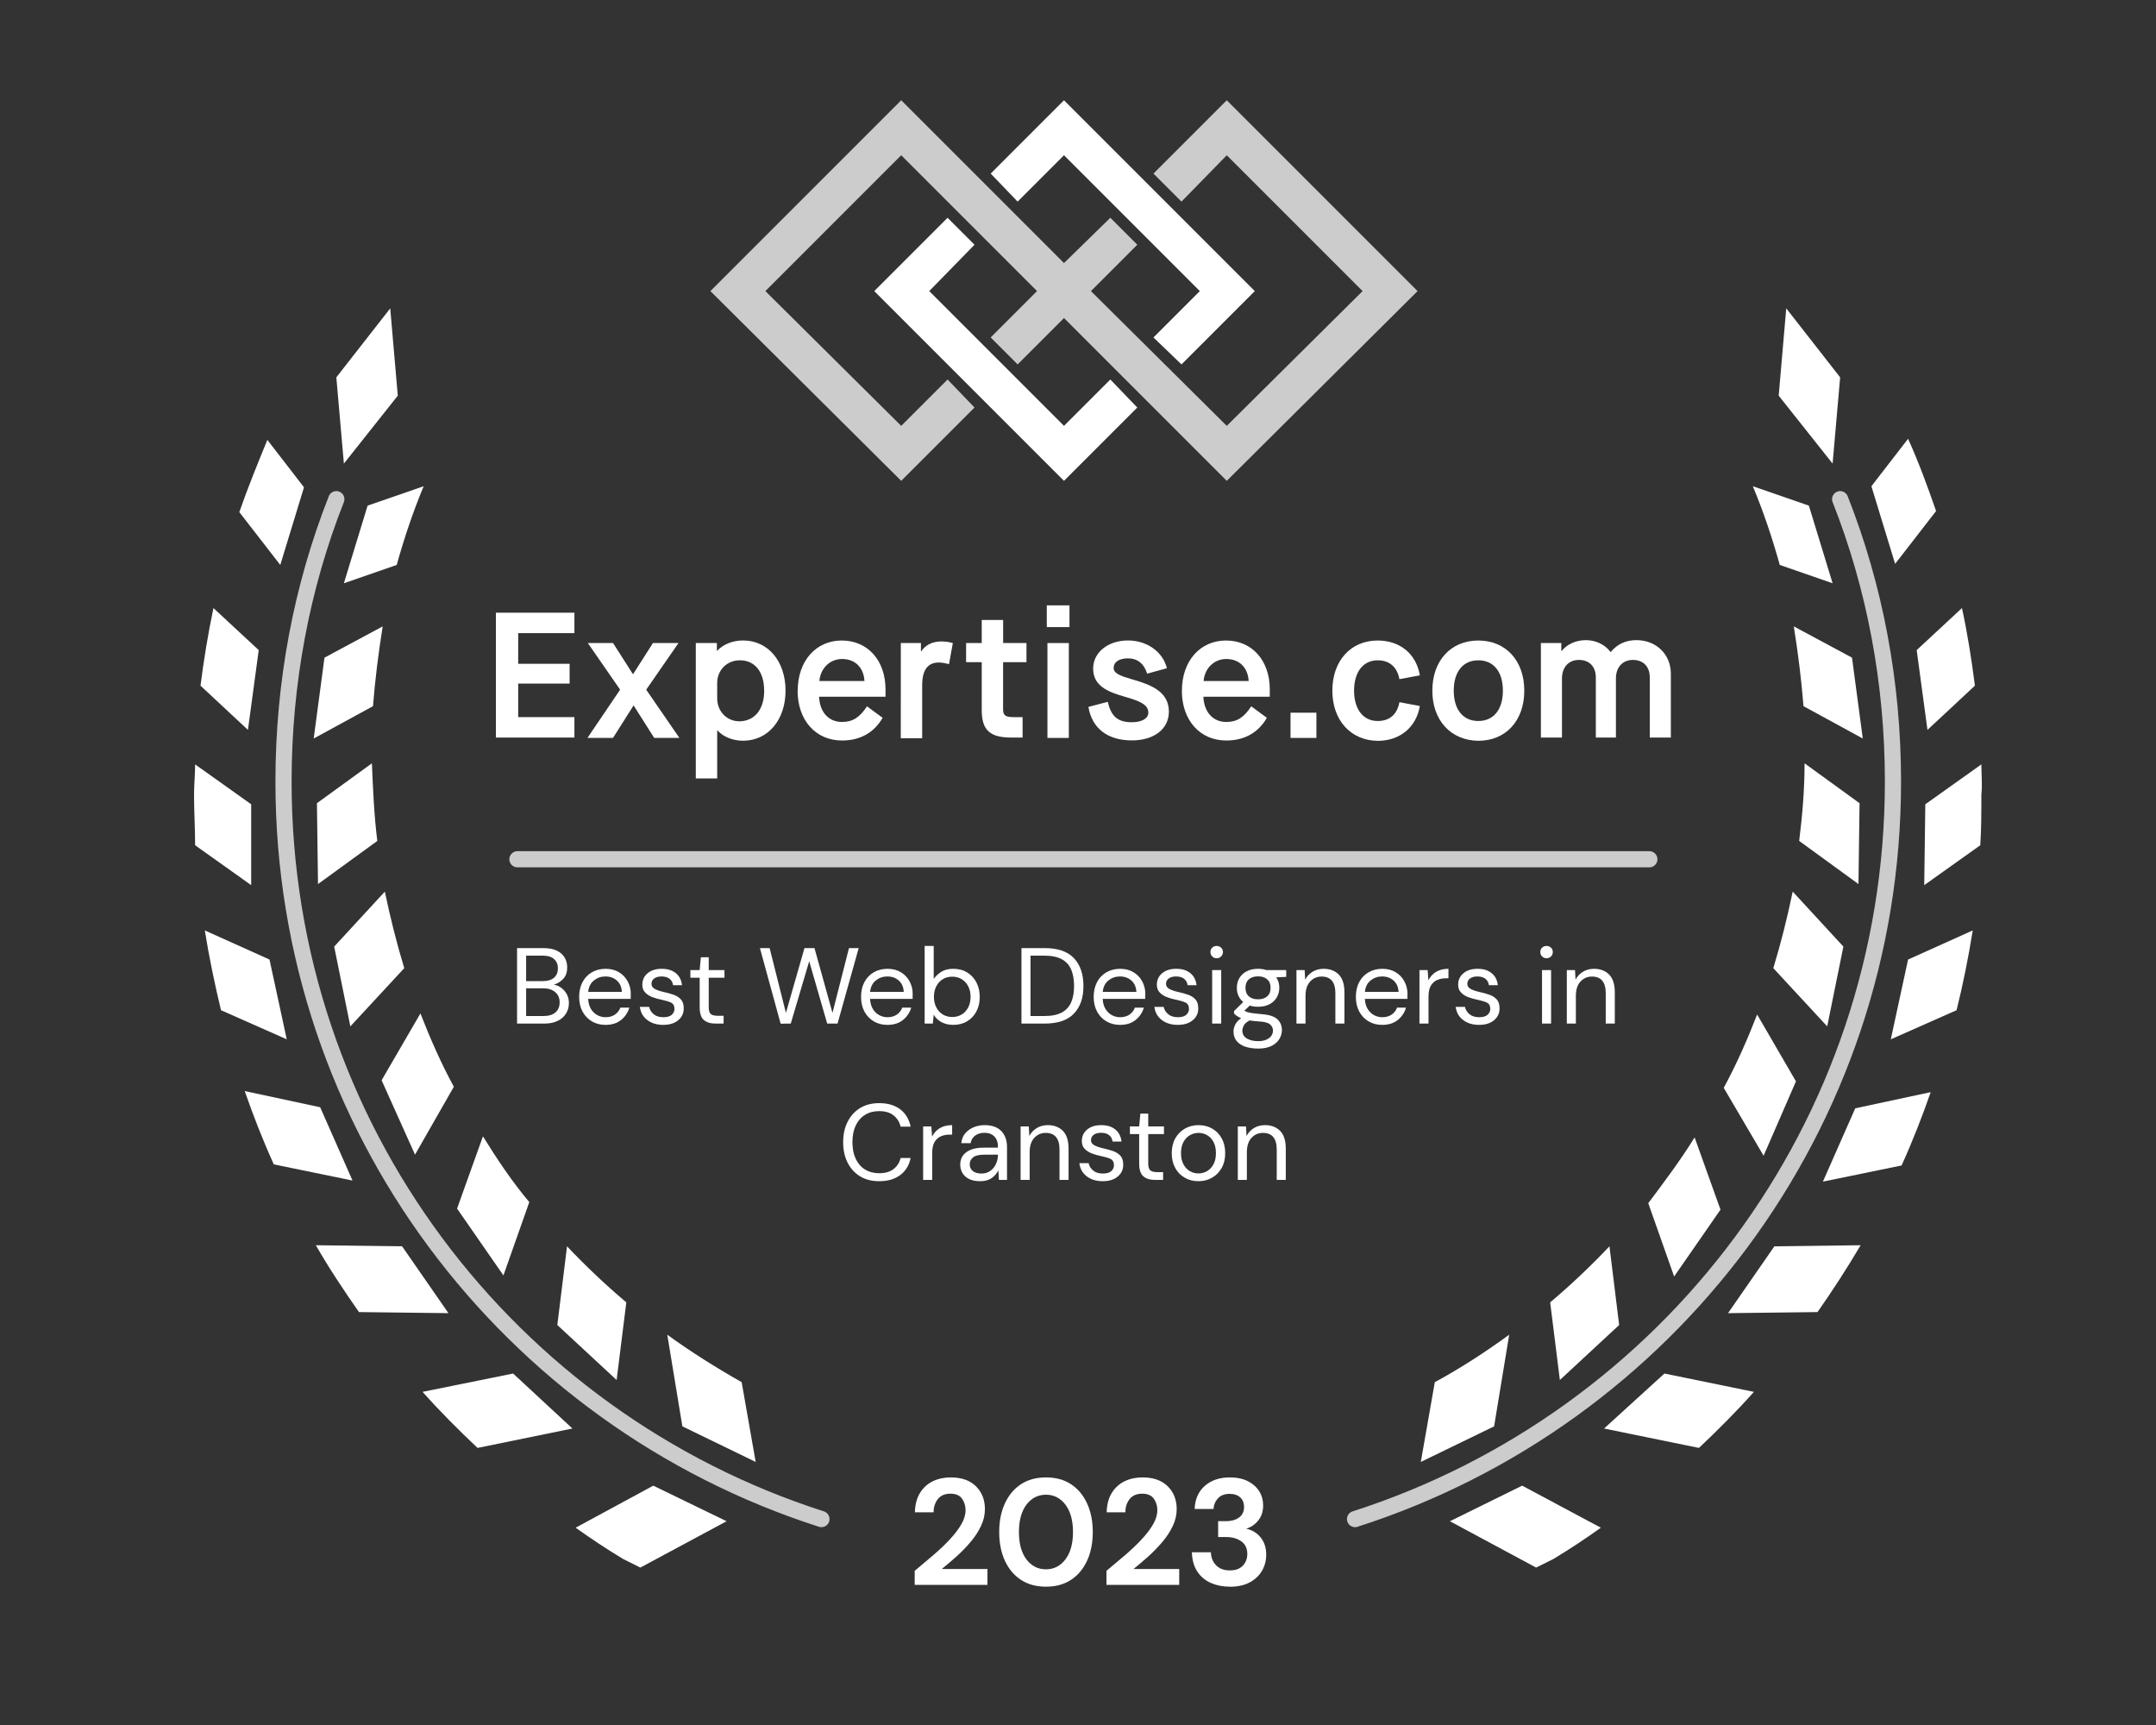 <?xml version="1.0" encoding="UTF-8"?> <svg xmlns="http://www.w3.org/2000/svg" id="Layer_1" data-name="Layer 1" viewBox="0 0 400 320"><rect x="0" y="0" width="400" height="320" fill="#333333" stroke="none"/><defs><style> .cls-1, .cls-2 { fill: #fff; } .cls-3 { stroke-miterlimit: 8; } .cls-3, .cls-2, .cls-4, .cls-5, .cls-6 { isolation: isolate; } .cls-3, .cls-2, .cls-6 { opacity: .75; } .cls-3, .cls-6 { fill: none; stroke: #fff; stroke-linecap: round; stroke-width: 3px; } .cls-4 { fill: #010101; opacity: .08; } .cls-6 { stroke-miterlimit: 20; } .cls-7 { opacity: 0; } </style></defs><path class="cls-1" d="m73.8,73.4l-1.4-16.2-10,12.8,1.4,16,10-12.6Z"></path><path class="cls-1" d="m56.4,90.4l-6.8-8.8c-1.8,4.4-3.6,8.8-5.2,13.4l7.6,9.8,4.4-14.4Z"></path><path class="cls-1" d="m63.8,108.2l9.8-3.4c1.4-5,3-9.8,5-14.6l-10.4,3.6-4.4,14.4Z"></path><path class="cls-1" d="m48,120.6l-8.4-7.8c-1,4.8-1.8,9.6-2.4,14.4l8.8,8.2,2-14.8Z"></path><path class="cls-1" d="m71,116.2l-10.8,5.8-2,15,11-6c.4-5,1-9.8,1.8-14.8Z"></path><path class="cls-1" d="m46.6,149.2l-10.4-7.4c0,1.8-.2,3.8-.2,5.6,0,3.2.2,6.2.2,9.4l10.4,7.4v-15Z"></path><path class="cls-1" d="m58.8,149l.2,15,11-8c-.6-4.8-.8-9.6-1-14.4l-10.2,7.4Z"></path><path class="cls-1" d="m50,178l-12-5.4c.8,5,1.8,9.8,3,14.8l12.2,5.4-3.2-14.8Z"></path><path class="cls-1" d="m75,179.6c-1.4-4.6-2.6-9.4-3.6-14.2l-9.4,10.2,3,14.8,10-10.8Z"></path><path class="cls-1" d="m59.4,205.4l-14-3c1.6,4.6,3.4,9.2,5.4,13.6l14.6,3-6-13.6Z"></path><g><g class="cls-7"><path class="cls-1" d="m5.2,316h389.4c.8,0,1.2-.6,1.2-1.2V5.2c0-.8-.6-1.2-1.2-1.2H5.2c-.8,0-1.2.4-1.2,1.2v309.6c0,.8.6,1.2,1.2,1.2h0Z"></path><path class="cls-4" d="m394.6,0H5.2C2.2,0,0,2.2,0,5.2v309.6c0,2.8,2.2,5.2,5.2,5.2h389.6c2.8,0,5.2-2.2,5.2-5.2V5.2c-.2-3-2.4-5.2-5.4-5.2h0ZM4,5.2c0-.8.4-1.2,1.2-1.2h389.4c.6,0,1.2.4,1.2,1.2v309.6c0,.6-.4,1.2-1.2,1.2H5.2c-.6,0-1.2-.4-1.2-1.2,0,0,0-309.6,0-309.6Z"></path></g><path class="cls-3" d="m96,159.4h210"></path><path class="cls-6" d="m62.4,92.6c-6.4,16.2-9.8,34-9.8,52.4,0,64,41.8,118.2,99.8,136.8"></path><path class="cls-6" d="m341.4,92.6c6.4,16.2,9.8,34,9.8,52.4,0,64-41.8,118.2-99.8,136.8"></path><path class="cls-1" d="m84.2,201.6c-2.4-4.4-4.4-9-6.2-13.6l-7.2,12.4,6.2,13.8,7.2-12.6Z"></path><path class="cls-1" d="m74.6,231.2l-16-.2c2.4,4.2,5.2,8.4,8,12.4l16.6.2-8.6-12.4Z"></path><path class="cls-1" d="m98.2,223c-3.2-3.8-6-8-8.6-12.2l-4.8,13.4,8.6,12.4,4.8-13.6Z"></path><path class="cls-1" d="m78.4,258.2c3.2,3.6,6.6,7,10.2,10.4l17.6-3.6-11-10.2-16.8,3.4Z"></path><path class="cls-1" d="m116.2,241.6c-3.8-3.2-7.6-6.8-11-10.4l-1.8,14.6,11,10.2,1.8-14.4Z"></path><path class="cls-1" d="m106.8,283.4c2.8,2,5.8,4,8.8,5.8l3.2,1.6,16-8.6-13.6-6.6-14.4,7.8Z"></path><path class="cls-1" d="m123.8,247.6l2.8,17,13.6,6.6-2.6-14.8c-4.6-2.6-9.4-5.6-13.8-8.8Z"></path><path class="cls-1" d="m341.4,70l-10-12.8-1.4,16.2,10,12.6,1.4-16Z"></path><path class="cls-1" d="m359.2,94.8c-1.6-4.6-3.2-9-5.2-13.4l-6.8,8.8,4.4,14.4,7.6-9.8Z"></path><path class="cls-1" d="m340,108.2l-4.4-14.4-10.4-3.6c2,4.8,3.6,9.6,5,14.6l9.8,3.4Z"></path><path class="cls-1" d="m357.6,135.4l8.8-8.2c-.6-4.8-1.4-9.8-2.4-14.4l-8.4,7.8,2,14.8Z"></path><path class="cls-1" d="m334.6,131l11,6-2-15-10.8-5.8c.8,5,1.4,9.8,1.8,14.8Z"></path><path class="cls-1" d="m367.6,141.8l-10.4,7.4-.2,15,10.4-7.4c.2-3,.2-6.2.2-9.4.2-1.8,0-3.8,0-5.6Z"></path><path class="cls-1" d="m345,149l-10.2-7.4c0,4.8-.4,9.6-1,14.4l11,8,.2-15Z"></path><path class="cls-1" d="m350.8,192.8l12.2-5.4c1.2-4.8,2.2-9.8,3-14.8l-12,5.4-3.2,14.8Z"></path><path class="cls-1" d="m329,179.6l10,10.8,3-14.8-9.4-10.2c-1,4.8-2.2,9.6-3.6,14.2Z"></path><path class="cls-1" d="m338.2,219.2l14.6-3c2-4.4,3.8-9,5.4-13.6l-14,3-6,13.6Z"></path><path class="cls-1" d="m333.2,200.6l-7.2-12.4c-1.8,4.6-3.8,9.2-6.2,13.6l7.4,12.6,6-13.8Z"></path><path class="cls-1" d="m320.6,243.6l16.6-.2c2.8-4,5.4-8,8-12.4l-16,.2-8.6,12.4Z"></path><path class="cls-1" d="m319.2,224.4l-4.8-13.4c-2.6,4.2-5.6,8.2-8.6,12.2l4.8,13.6,8.6-12.4Z"></path><path class="cls-1" d="m297.6,265l17.6,3.6c3.6-3.4,7-6.8,10.2-10.4l-16.6-3.4-11.2,10.2Z"></path><path class="cls-1" d="m289.4,256l11-10.2-1.8-14.6c-3.4,3.6-7.2,7.2-11,10.4l1.8,14.4Z"></path><path class="cls-1" d="m269,282.2l16,8.6,3.2-1.6c3-1.8,6-3.8,8.8-5.8l-14.6-7.8-13.4,6.6Z"></path><path class="cls-1" d="m280,247.6c-4.4,3.2-9,6.2-13.8,8.8l-2.6,14.8,13.6-6.6,2.8-17Z"></path><g><path class="cls-1" d="m197.4,28.8l25.2,25.2-8.6,8.6,5.2,5,13.6-13.6-35.4-35.4-13.6,13.6,5,5.2,8.6-8.6Z"></path><path class="cls-2" d="m214,32.2l5.2,5.2,8.4-8.6,25.2,25.2-25.2,25-25.2-25,8.6-8.6-5-5-8.6,8.4-30.2-30.2-35.4,35.4,35.4,35.2,13.6-13.6-5-5.2-8.6,8.6-25.2-25,25.2-25.2,25.2,25.2-8.6,8.6,5,5,8.6-8.6,30.2,30.2,35.4-35.2-35.4-35.4-13.6,13.6Z"></path><path class="cls-1" d="m197.4,79l-25-25,8.4-8.6-5-5-13.6,13.6,35.2,35.2,13.6-13.6-5-5.2-8.6,8.6Z"></path></g><g class="cls-7"><path class="cls-1" d="m263,54l-35.4-35.4-15,15.2,5,5,10-10,25.2,25.2-25.2,25.2-10-10.2-5-5-10.2-10,10.2-10-5.2-5.2-10,10-10-10-5.2-5-15-15.2-35.4,35.4,35.4,35.2,15-15-5-5.2-10,10.2-25.2-25.2,25.2-25.2,10,10,5,5.2,10.2,10-10.2,10,5.2,5,10-10,10,10,5.2,5.2,15,15,35.4-35.2Z"></path><path class="cls-1" d="m197.4,28.8l10,10,5.2,5.2,10,10-10,10,5,5,15.2-15-15.2-15.2-5-5-15.2-15.2-15.2,15.2,5.2,5,10-10Zm10,40.2l-10,10.2-10-10.2-5.2-5-10-10,10-10-5-5.2-15,15.2,15,15,5,5.2,15.2,15,15.2-15-5.2-5.2Z"></path></g><path class="cls-1" d="m92,113.66h14.57v3.79h-10.43v5.69h9.54v3.67h-9.54v6.22h10.43v3.79h-14.57"></path><path class="cls-1" d="m115.05,127.94l-5.99-8.65h4.68l3.67,5.75h.06l3.67-5.75h4.74l-5.99,8.65,6.16,8.95h-4.68l-3.79-5.99h-.06l-3.79,5.99h-4.74"></path><path class="cls-1" d="m141.77,128.12c0-3.5-1.72-5.63-4.5-5.63-2.43,0-4.21,1.84-4.21,4.21v2.84c0,2.43,1.78,4.27,4.15,4.27,2.84-.06,4.57-2.25,4.57-5.69Zm-12.68-8.83h3.91v1.42h.06c1.13-1.18,2.85-1.9,4.8-1.9,4.62,0,7.88,3.85,7.88,9.3s-3.26,9.3-7.88,9.3c-1.96,0-3.73-.77-4.74-1.9h-.06v8.89h-3.97"></path><path class="cls-1" d="m160.38,126.34c-.12-2.43-1.66-4.09-4.15-4.09-2.31,0-4.03,1.78-4.21,4.09h8.36Zm-12.38,1.78c0-5.51,3.38-9.3,8.17-9.3s8.12,3.67,8.12,9.07v1.36h-12.33c.12,2.79,1.72,4.68,4.27,4.68,1.96,0,3.26-.83,4.62-2.9l2.9,2.13c-1.6,2.78-4.21,4.21-7.53,4.21-4.86,0-8.24-3.73-8.24-9.24Z"></path><path class="cls-1" d="m167.13,119.29h3.73v1.54h.06c.71-1.12,2.01-1.84,3.73-1.84.77,0,1.48.12,2.13.3l-.71,3.91c-.71-.18-1.3-.3-1.9-.3-2.02,0-3.08,1.36-3.08,4.21v9.84h-3.97"></path><path class="cls-1" d="m186.1,122.84v8.71c0,1.12.41,1.48,1.84,1.48h1.78v3.79h-2.13c-3.97,0-5.45-1.42-5.45-5.09v-8.89h-2.9v-3.56h2.9v-4.27h3.97v4.27h4.33v3.56"></path><path class="cls-1" d="m194.33,119.29h3.97v17.6h-3.97v-17.6Zm-.12-6.99h4.21v4.03h-4.21v-4.03Z"></path><path class="cls-1" d="m201.92,131.14l3.61-.95c.59,2.67,1.84,3.79,4.44,3.79,1.9,0,3.08-.71,3.08-1.78,0-1.48-1.54-2.13-4.2-2.9-3.38-.95-6.04-2.07-6.04-5.28,0-2.96,2.72-5.21,6.46-5.21,3.49,0,6.46,2.07,7.23,5.15l-3.67,1.01c-.59-1.9-1.84-2.84-3.55-2.84s-2.67.71-2.67,1.78c0,1.01,1.24,1.48,3.49,2.13,3.56,1.01,6.76,2.31,6.76,5.98,0,3.2-2.73,5.33-6.87,5.33-4.5,0-7.41-2.25-8.06-6.22Z"></path><path class="cls-1" d="m231.66,126.34c-.12-2.43-1.66-4.09-4.15-4.09-2.31,0-4.03,1.78-4.21,4.09h8.36Zm-12.38,1.78c0-5.51,3.38-9.3,8.18-9.3s8.12,3.67,8.12,9.07v1.36h-12.32c.12,2.79,1.72,4.68,4.26,4.68,1.96,0,3.26-.83,4.62-2.9l2.9,2.13c-1.6,2.78-4.21,4.21-7.53,4.21-4.86,0-8.24-3.73-8.24-9.24Z"></path><path class="cls-1" d="m239.43,136.89h4.8v-4.68h-4.8v4.68Z"></path><path class="cls-1" d="m247.19,128.12c0-5.57,3.44-9.3,8.41-9.3,4.21,0,7.17,2.55,7.82,6.46l-3.79.71c-.41-2.25-1.84-3.5-4.03-3.5-2.67,0-4.38,2.13-4.38,5.63s1.72,5.63,4.38,5.63c2.25,0,3.62-1.25,4.03-3.49l3.79.71c-.65,3.91-3.67,6.46-7.82,6.46-4.98-.06-8.41-3.79-8.41-9.3Z"></path><path class="cls-1" d="m278.83,128.12c0-3.5-1.72-5.63-4.56-5.63s-4.56,2.13-4.56,5.63,1.72,5.63,4.56,5.63,4.56-2.13,4.56-5.63Zm-13.09,0c0-5.57,3.44-9.3,8.53-9.3s8.53,3.73,8.53,9.3-3.43,9.3-8.53,9.3c-5.1-.06-8.53-3.79-8.53-9.3Z"></path><path class="cls-1" d="m285.94,119.29h3.73v1.48h.06c.95-1.25,2.67-2.02,4.5-2.02s3.56.83,4.56,2.19h.06c1.18-1.42,2.73-2.19,4.74-2.19,3.79,0,6.4,2.73,6.4,6.22v11.85h-3.91v-11.14c0-2.07-1.24-3.26-3.14-3.26s-3.14,1.36-3.14,3.44v10.96h-3.73v-11.14c0-2.07-1.24-3.26-3.14-3.26s-3.14,1.36-3.14,3.44v10.96h-3.91v-17.54"></path><g class="cls-5"><path class="cls-1" d="m95.93,189.88v-14h4.92c.99,0,1.8.16,2.45.47.65.31,1.13.74,1.45,1.28.32.54.48,1.14.48,1.81,0,.91-.24,1.62-.73,2.14-.49.52-1.07.88-1.75,1.08.52.09.99.3,1.42.62.43.32.76.72,1.01,1.2.25.48.37,1.01.37,1.58,0,.71-.17,1.35-.52,1.93-.35.58-.86,1.04-1.54,1.38s-1.51.51-2.48.51h-5.08Zm1.68-7.88h3.12c.89,0,1.58-.21,2.06-.63s.72-1,.72-1.75c0-.71-.24-1.27-.71-1.7-.47-.43-1.18-.64-2.13-.64h-3.06v4.72Zm0,6.48h3.22c.96,0,1.7-.22,2.22-.67.52-.45.78-1.07.78-1.87s-.27-1.42-.82-1.89c-.55-.47-1.29-.71-2.22-.71h-3.18v5.14Z"></path><path class="cls-1" d="m112.33,190.12c-.95,0-1.79-.22-2.52-.65-.73-.43-1.31-1.04-1.73-1.81s-.63-1.69-.63-2.74.21-1.95.62-2.73c.41-.78.99-1.39,1.73-1.82.74-.43,1.6-.65,2.57-.65s1.79.22,2.49.65c.7.43,1.24,1,1.61,1.71.37.71.56,1.47.56,2.28,0,.15,0,.29-.01.44,0,.15,0,.31,0,.5h-7.9c.04.76.22,1.39.53,1.89.31.5.71.88,1.18,1.13.47.25.98.38,1.51.38.69,0,1.27-.16,1.74-.48.47-.32.81-.75,1.02-1.3h1.66c-.27.92-.78,1.68-1.53,2.29-.75.61-1.72.91-2.89.91Zm0-8.98c-.8,0-1.51.24-2.13.73-.62.49-.98,1.2-1.07,2.13h6.24c-.04-.89-.35-1.59-.92-2.1s-1.28-.76-2.12-.76Z"></path><path class="cls-1" d="m123.05,190.12c-1.19,0-2.17-.3-2.96-.9-.79-.6-1.25-1.41-1.38-2.44h1.72c.11.52.38.97.83,1.35.45.38,1.05.57,1.81.57.71,0,1.23-.15,1.56-.45.33-.3.5-.66.5-1.07,0-.6-.22-1-.65-1.2-.43-.2-1.04-.38-1.83-.54-.53-.11-1.07-.26-1.6-.46-.53-.2-.98-.48-1.34-.85-.36-.37-.54-.85-.54-1.45,0-.87.32-1.58.97-2.13.65-.55,1.52-.83,2.63-.83s1.92.26,2.59.79c.67.53,1.06,1.28,1.17,2.25h-1.66c-.07-.51-.28-.9-.65-1.19-.37-.29-.86-.43-1.47-.43s-1.06.13-1.39.38c-.33.25-.49.59-.49,1s.21.71.63.94.99.42,1.71.58c.61.13,1.2.3,1.75.49s1.01.48,1.36.86c.35.38.53.93.53,1.65.01.89-.32,1.63-1.01,2.21-.69.58-1.62.87-2.79.87Z"></path><path class="cls-1" d="m132.73,189.88c-.91,0-1.62-.22-2.14-.66-.52-.44-.78-1.23-.78-2.38v-5.46h-1.72v-1.42h1.72l.22-2.38h1.46v2.38h2.92v1.42h-2.92v5.46c0,.63.13,1.05.38,1.27.25.22.7.33,1.34.33h1.04v1.44h-1.52Z"></path><path class="cls-1" d="m144.83,189.9l-3.84-14.02h1.8l3.02,12.02,3.44-12.02h1.86l3.34,12.02,3.06-12.02h1.8l-3.92,14h-1.92l-3.34-11.56-3.42,11.56-1.88.02Z"></path><path class="cls-1" d="m164.63,190.12c-.95,0-1.79-.22-2.52-.65-.73-.43-1.31-1.04-1.73-1.81s-.63-1.69-.63-2.74.21-1.95.62-2.73c.41-.78.99-1.39,1.73-1.82.74-.43,1.6-.65,2.57-.65s1.79.22,2.49.65c.7.43,1.24,1,1.61,1.71.37.71.56,1.47.56,2.28,0,.15,0,.29-.01.44,0,.15,0,.31,0,.5h-7.9c.04.76.22,1.39.53,1.89.31.5.71.88,1.18,1.13.47.25.98.38,1.51.38.69,0,1.27-.16,1.74-.48.47-.32.81-.75,1.02-1.3h1.66c-.27.92-.78,1.68-1.53,2.29-.75.61-1.72.91-2.89.91Zm0-8.98c-.8,0-1.51.24-2.13.73-.62.49-.98,1.2-1.07,2.13h6.24c-.04-.89-.35-1.59-.92-2.1s-1.28-.76-2.12-.76Z"></path><path class="cls-1" d="m176.85,190.12c-.81,0-1.54-.17-2.17-.5s-1.12-.8-1.45-1.4l-.16,1.66h-1.52v-14.4h1.68v6.12c.32-.48.78-.91,1.37-1.3.59-.39,1.35-.58,2.27-.58.99,0,1.85.23,2.58.68s1.3,1.07,1.71,1.86c.41.79.61,1.68.61,2.68s-.2,1.89-.61,2.67c-.41.78-.98,1.39-1.72,1.84-.74.45-1.6.67-2.59.67Zm-.18-1.46c.67,0,1.25-.16,1.76-.47s.91-.75,1.2-1.31c.29-.56.44-1.21.44-1.96s-.15-1.4-.44-1.96c-.29-.56-.69-1-1.2-1.31s-1.09-.47-1.76-.47-1.25.16-1.76.47c-.51.31-.91.75-1.2,1.31-.29.56-.44,1.21-.44,1.96s.15,1.4.44,1.96c.29.56.69,1,1.2,1.31.51.31,1.09.47,1.76.47Z"></path><path class="cls-1" d="m189.51,189.88v-14h4.3c2.47,0,4.28.63,5.45,1.88,1.17,1.25,1.75,2.97,1.75,5.16s-.58,3.84-1.75,5.09c-1.17,1.25-2.98,1.87-5.45,1.87h-4.3Zm1.68-1.4h2.58c1.36,0,2.44-.22,3.25-.67.81-.45,1.38-1.09,1.73-1.92.35-.83.52-1.82.52-2.97s-.17-2.18-.52-3.02c-.35-.84-.92-1.49-1.73-1.94-.81-.45-1.89-.68-3.25-.68h-2.58v11.2Z"></path><path class="cls-1" d="m207.79,190.12c-.95,0-1.79-.22-2.52-.65-.73-.43-1.31-1.04-1.73-1.81s-.63-1.69-.63-2.74.21-1.95.62-2.73c.41-.78.99-1.39,1.73-1.82.74-.43,1.6-.65,2.57-.65s1.79.22,2.49.65c.7.43,1.24,1,1.61,1.71.37.71.56,1.47.56,2.28,0,.15,0,.29-.01.44,0,.15,0,.31,0,.5h-7.9c.04.76.22,1.39.53,1.89.31.5.71.88,1.18,1.13.47.25.98.38,1.51.38.69,0,1.27-.16,1.74-.48.47-.32.81-.75,1.02-1.3h1.66c-.27.92-.78,1.68-1.53,2.29-.75.61-1.72.91-2.89.91Zm0-8.98c-.8,0-1.51.24-2.13.73-.62.49-.98,1.2-1.07,2.13h6.24c-.04-.89-.35-1.59-.92-2.1s-1.28-.76-2.12-.76Z"></path><path class="cls-1" d="m218.51,190.12c-1.19,0-2.17-.3-2.96-.9-.79-.6-1.25-1.41-1.38-2.44h1.72c.11.52.38.97.83,1.35.45.38,1.05.57,1.81.57.71,0,1.23-.15,1.56-.45.33-.3.5-.66.5-1.07,0-.6-.22-1-.65-1.2-.43-.2-1.04-.38-1.83-.54-.53-.11-1.07-.26-1.6-.46-.53-.2-.98-.48-1.34-.85-.36-.37-.54-.85-.54-1.45,0-.87.32-1.58.97-2.13.65-.55,1.52-.83,2.63-.83s1.92.26,2.59.79c.67.53,1.06,1.28,1.17,2.25h-1.66c-.07-.51-.28-.9-.65-1.19-.37-.29-.86-.43-1.47-.43s-1.06.13-1.39.38c-.33.25-.49.59-.49,1s.21.71.63.94.99.42,1.71.58c.61.13,1.2.3,1.75.49s1.01.48,1.36.86c.35.38.53.93.53,1.65.01.89-.32,1.63-1.01,2.21-.69.58-1.62.87-2.79.87Z"></path><path class="cls-1" d="m225.73,177.76c-.33,0-.61-.11-.83-.33-.22-.22-.33-.5-.33-.83s.11-.59.33-.8c.22-.21.5-.32.83-.32s.59.11.82.32c.23.21.34.48.34.8s-.11.61-.34.83c-.23.22-.5.33-.82.33Zm-.84,12.12v-9.92h1.68v9.92h-1.68Z"></path><path class="cls-1" d="m233.41,186.76c-.56,0-1.07-.07-1.54-.22l-1,.94c.15.11.33.2.55.27.22.07.54.14.95.2.41.06.99.12,1.74.19,1.33.09,2.29.4,2.86.92.57.52.86,1.2.86,2.04,0,.57-.16,1.12-.47,1.64-.31.52-.79.95-1.44,1.28-.65.33-1.48.5-2.49.5-.89,0-1.69-.12-2.38-.35s-1.23-.59-1.62-1.06c-.39-.47-.58-1.07-.58-1.79,0-.37.1-.78.3-1.21.2-.43.57-.84,1.12-1.23-.29-.12-.54-.25-.75-.39-.21-.14-.4-.3-.57-.47v-.46l1.7-1.68c-.79-.67-1.18-1.55-1.18-2.64,0-.65.15-1.25.46-1.78s.75-.96,1.34-1.27c.59-.31,1.3-.47,2.14-.47.57,0,1.09.08,1.56.24h3.66v1.26l-1.86.08c.39.56.58,1.21.58,1.94,0,.65-.16,1.25-.47,1.78-.31.53-.76.96-1.34,1.27-.58.31-1.29.47-2.13.47Zm-2.92,4.4c0,.67.28,1.16.84,1.49.56.33,1.26.49,2.1.49s1.49-.18,1.99-.54c.5-.36.75-.84.75-1.44,0-.43-.17-.8-.52-1.11-.35-.31-.99-.5-1.92-.55-.73-.05-1.37-.12-1.9-.2-.55.29-.91.61-1.08.95-.17.34-.26.64-.26.91Zm2.92-5.78c.71,0,1.27-.18,1.69-.55.42-.37.63-.9.63-1.59s-.21-1.2-.63-1.57c-.42-.37-.98-.55-1.69-.55s-1.29.18-1.71.55c-.42.37-.63.89-.63,1.57s.21,1.22.63,1.59c.42.37.99.55,1.71.55Z"></path><path class="cls-1" d="m240.53,189.88v-9.92h1.52l.1,1.78c.32-.63.78-1.12,1.38-1.48.6-.36,1.28-.54,2.04-.54,1.17,0,2.11.36,2.81,1.07.7.71,1.05,1.81,1.05,3.29v5.8h-1.68v-5.62c0-2.07-.85-3.1-2.56-3.1-.85,0-1.56.31-2.13.93-.57.62-.85,1.5-.85,2.65v5.14h-1.68Z"></path><path class="cls-1" d="m256.43,190.12c-.95,0-1.79-.22-2.52-.65-.73-.43-1.31-1.04-1.73-1.81s-.63-1.69-.63-2.74.21-1.95.62-2.73c.41-.78.99-1.39,1.73-1.82.74-.43,1.6-.65,2.57-.65s1.79.22,2.49.65c.7.43,1.24,1,1.61,1.71.37.71.56,1.47.56,2.28,0,.15,0,.29-.01.44,0,.15,0,.31,0,.5h-7.9c.04.76.22,1.39.53,1.89.31.5.71.88,1.18,1.13.47.25.98.38,1.51.38.69,0,1.27-.16,1.74-.48.47-.32.81-.75,1.02-1.3h1.66c-.27.92-.78,1.68-1.53,2.29-.75.61-1.72.91-2.89.91Zm0-8.98c-.8,0-1.51.24-2.13.73-.62.49-.98,1.2-1.07,2.13h6.24c-.04-.89-.35-1.59-.92-2.1s-1.28-.76-2.12-.76Z"></path><path class="cls-1" d="m263.35,189.88v-9.92h1.52l.14,1.9c.31-.65.77-1.17,1.4-1.56.63-.39,1.4-.58,2.32-.58v1.76h-.46c-.59,0-1.13.1-1.62.31-.49.21-.89.56-1.18,1.05-.29.49-.44,1.17-.44,2.04v5h-1.68Z"></path><path class="cls-1" d="m274.41,190.12c-1.19,0-2.17-.3-2.96-.9-.79-.6-1.25-1.41-1.38-2.44h1.72c.11.52.38.97.83,1.35.45.38,1.05.57,1.81.57.71,0,1.23-.15,1.56-.45.33-.3.5-.66.5-1.07,0-.6-.22-1-.65-1.2-.43-.2-1.04-.38-1.83-.54-.53-.11-1.07-.26-1.6-.46-.53-.2-.98-.48-1.34-.85-.36-.37-.54-.85-.54-1.45,0-.87.32-1.58.97-2.13.65-.55,1.52-.83,2.63-.83s1.92.26,2.59.79c.67.53,1.06,1.28,1.17,2.25h-1.66c-.07-.51-.28-.9-.65-1.19-.37-.29-.86-.43-1.47-.43s-1.06.13-1.39.38c-.33.25-.49.59-.49,1s.21.71.63.94.99.42,1.71.58c.61.13,1.2.3,1.75.49s1.01.48,1.36.86c.35.38.53.93.53,1.65.01.89-.32,1.63-1.01,2.21-.69.58-1.62.87-2.79.87Z"></path><path class="cls-1" d="m286.93,177.76c-.33,0-.61-.11-.83-.33-.22-.22-.33-.5-.33-.83s.11-.59.33-.8c.22-.21.5-.32.83-.32s.59.11.82.32c.23.21.34.48.34.8s-.11.61-.34.83c-.23.22-.5.33-.82.33Zm-.84,12.12v-9.92h1.68v9.92h-1.68Z"></path><path class="cls-1" d="m290.69,189.88v-9.92h1.52l.1,1.78c.32-.63.78-1.12,1.38-1.48.6-.36,1.28-.54,2.04-.54,1.17,0,2.11.36,2.81,1.07.7.71,1.05,1.81,1.05,3.29v5.8h-1.68v-5.62c0-2.07-.85-3.1-2.56-3.1-.85,0-1.56.31-2.13.93-.57.62-.85,1.5-.85,2.65v5.14h-1.68Z"></path></g><g class="cls-5"><path class="cls-1" d="m163.11,219.12c-1.37,0-2.56-.3-3.55-.91-.99-.61-1.76-1.45-2.31-2.54-.55-1.09-.82-2.35-.82-3.79s.27-2.68.82-3.77,1.32-1.94,2.31-2.55,2.18-.92,3.55-.92c1.6,0,2.9.38,3.91,1.15s1.65,1.84,1.93,3.21h-1.86c-.21-.87-.65-1.56-1.31-2.09s-1.55-.79-2.67-.79c-1,0-1.87.23-2.62.69-.75.46-1.32,1.12-1.73,1.98s-.61,1.89-.61,3.09.2,2.23.61,3.09c.41.86.98,1.52,1.73,1.98.75.46,1.62.69,2.62.69,1.12,0,2.01-.26,2.67-.77.66-.51,1.1-1.2,1.31-2.05h1.86c-.28,1.35-.92,2.4-1.93,3.16-1.01.76-2.31,1.14-3.91,1.14Z"></path><path class="cls-1" d="m171.27,218.88v-9.92h1.52l.14,1.9c.31-.65.77-1.17,1.4-1.56.63-.39,1.4-.58,2.32-.58v1.76h-.46c-.59,0-1.13.1-1.62.31-.49.21-.89.56-1.18,1.05-.29.49-.44,1.17-.44,2.04v5h-1.68Z"></path><path class="cls-1" d="m181.83,219.12c-.83,0-1.51-.14-2.06-.42-.55-.28-.95-.65-1.22-1.12s-.4-.97-.4-1.52c0-1.01.39-1.79,1.16-2.34.77-.55,1.83-.82,3.16-.82h2.68v-.12c0-.87-.23-1.52-.68-1.97-.45-.45-1.06-.67-1.82-.67-.65,0-1.22.16-1.69.49-.47.33-.77.8-.89,1.43h-1.72c.07-.72.31-1.33.73-1.82.42-.49.94-.87,1.57-1.13.63-.26,1.29-.39,2-.39,1.39,0,2.43.37,3.13,1.11.7.74,1.05,1.72,1.05,2.95v6.1h-1.5l-.1-1.78c-.28.56-.69,1.04-1.23,1.43-.54.39-1.26.59-2.17.59Zm.26-1.42c.64,0,1.19-.17,1.65-.5s.81-.77,1.05-1.3c.24-.53.36-1.09.36-1.68v-.02h-2.54c-.99,0-1.68.17-2.09.51-.41.34-.61.76-.61,1.27s.19.94.57,1.25.92.47,1.61.47Z"></path><path class="cls-1" d="m189.35,218.88v-9.92h1.52l.1,1.78c.32-.63.78-1.12,1.38-1.48.6-.36,1.28-.54,2.04-.54,1.17,0,2.11.36,2.81,1.07.7.71,1.05,1.81,1.05,3.29v5.8h-1.68v-5.62c0-2.07-.85-3.1-2.56-3.1-.85,0-1.56.31-2.13.93-.57.62-.85,1.5-.85,2.65v5.14h-1.68Z"></path><path class="cls-1" d="m204.59,219.12c-1.19,0-2.17-.3-2.96-.9-.79-.6-1.25-1.41-1.38-2.44h1.72c.11.52.38.97.83,1.35.45.38,1.05.57,1.81.57.71,0,1.23-.15,1.56-.45.33-.3.5-.66.5-1.07,0-.6-.22-1-.65-1.2-.43-.2-1.04-.38-1.83-.54-.53-.11-1.07-.26-1.6-.46-.53-.2-.98-.48-1.34-.85-.36-.37-.54-.85-.54-1.45,0-.87.32-1.58.97-2.13.65-.55,1.52-.83,2.63-.83s1.92.26,2.59.79c.67.53,1.06,1.28,1.17,2.25h-1.66c-.07-.51-.28-.9-.65-1.19-.37-.29-.86-.43-1.47-.43s-1.06.13-1.39.38c-.33.25-.49.59-.49,1s.21.71.63.94.99.42,1.71.58c.61.13,1.2.3,1.75.49s1.01.48,1.36.86c.35.38.53.93.53,1.65.01.89-.32,1.63-1.01,2.21-.69.58-1.62.87-2.79.87Z"></path><path class="cls-1" d="m214.27,218.88c-.91,0-1.62-.22-2.14-.66-.52-.44-.78-1.23-.78-2.38v-5.46h-1.72v-1.42h1.72l.22-2.38h1.46v2.38h2.92v1.42h-2.92v5.46c0,.63.13,1.05.38,1.27.25.22.7.33,1.34.33h1.04v1.44h-1.52Z"></path><path class="cls-1" d="m222.33,219.12c-.93,0-1.77-.21-2.52-.64-.75-.43-1.34-1.03-1.77-1.81s-.65-1.7-.65-2.75.22-1.97.66-2.75,1.04-1.38,1.79-1.81c.75-.43,1.6-.64,2.53-.64s1.77.21,2.52.64c.75.43,1.34,1.03,1.77,1.81.43.78.65,1.7.65,2.75s-.22,1.97-.66,2.75c-.44.78-1.04,1.38-1.79,1.81-.75.43-1.6.64-2.53.64Zm0-1.44c.57,0,1.11-.14,1.6-.42.49-.28.89-.7,1.2-1.26.31-.56.46-1.25.46-2.08s-.15-1.52-.45-2.08c-.3-.56-.7-.98-1.19-1.26-.49-.28-1.02-.42-1.58-.42s-1.11.14-1.6.42-.89.7-1.2,1.26c-.31.56-.46,1.25-.46,2.08s.15,1.52.46,2.08c.31.56.7.98,1.19,1.26.49.28,1.01.42,1.57.42Z"></path><path class="cls-1" d="m229.65,218.88v-9.92h1.52l.1,1.78c.32-.63.78-1.12,1.38-1.48.6-.36,1.28-.54,2.04-.54,1.17,0,2.11.36,2.81,1.07.7.71,1.05,1.81,1.05,3.29v5.8h-1.68v-5.62c0-2.07-.85-3.1-2.56-3.1-.85,0-1.56.31-2.13.93-.57.62-.85,1.5-.85,2.65v5.14h-1.68Z"></path></g><g class="cls-5"><path class="cls-1" d="m169.7,294v-2.6c1.19-.99,2.36-1.97,3.49-2.94,1.13-.97,2.14-1.93,3.02-2.88.89-.95,1.6-1.88,2.13-2.79.53-.91.8-1.79.8-2.65,0-.8-.22-1.51-.66-2.13-.44-.62-1.16-.92-2.17-.92s-1.8.34-2.32,1.01c-.52.67-.78,1.48-.78,2.44h-3.47c.04-1.44.35-2.64.95-3.6.6-.96,1.39-1.68,2.38-2.16.99-.48,2.1-.71,3.33-.71,2,0,3.55.55,4.66,1.64,1.11,1.09,1.67,2.51,1.67,4.24,0,1.08-.25,2.14-.74,3.16-.49,1.03-1.14,2.02-1.95,2.97s-1.67,1.84-2.6,2.67c-.93.83-1.84,1.6-2.72,2.31h8.48v2.94h-13.5Z"></path><path class="cls-1" d="m194.06,294.34c-1.81,0-3.36-.42-4.65-1.27s-2.28-2.03-2.98-3.56c-.7-1.52-1.05-3.29-1.05-5.31s.35-3.76,1.05-5.29c.7-1.53,1.69-2.72,2.98-3.57,1.29-.85,2.84-1.27,4.65-1.27s3.36.42,4.65,1.27c1.29.85,2.28,2.04,2.98,3.57.7,1.53,1.05,3.29,1.05,5.29s-.35,3.79-1.05,5.31c-.7,1.52-1.69,2.71-2.98,3.56s-2.84,1.27-4.65,1.27Zm0-3.22c1.47,0,2.68-.62,3.61-1.85.93-1.23,1.4-2.92,1.4-5.07s-.47-3.84-1.4-5.07c-.93-1.23-2.14-1.85-3.61-1.85s-2.7.62-3.63,1.85c-.92,1.23-1.39,2.92-1.39,5.07s.46,3.84,1.39,5.07c.92,1.23,2.13,1.85,3.63,1.85Z"></path><path class="cls-1" d="m205.28,294v-2.6c1.19-.99,2.36-1.97,3.49-2.94,1.13-.97,2.14-1.93,3.02-2.88.89-.95,1.6-1.88,2.13-2.79.53-.91.8-1.79.8-2.65,0-.8-.22-1.51-.66-2.13-.44-.62-1.16-.92-2.17-.92s-1.8.34-2.32,1.01c-.52.67-.78,1.48-.78,2.44h-3.47c.04-1.44.35-2.64.95-3.6.6-.96,1.39-1.68,2.38-2.16.99-.48,2.1-.71,3.33-.71,2,0,3.55.55,4.66,1.64,1.11,1.09,1.67,2.51,1.67,4.24,0,1.08-.25,2.14-.74,3.16-.49,1.03-1.14,2.02-1.95,2.97s-1.67,1.84-2.6,2.67c-.93.83-1.84,1.6-2.72,2.31h8.48v2.94h-13.5Z"></path><path class="cls-1" d="m228.16,294.34c-1.29,0-2.45-.23-3.5-.69s-1.89-1.16-2.52-2.11c-.63-.95-.97-2.15-1.01-3.58h3.53c.02.95.33,1.75.94,2.39.61.64,1.46.97,2.56.97s1.85-.29,2.41-.87c.56-.58.84-1.31.84-2.18,0-1.03-.37-1.81-1.11-2.34-.74-.53-1.69-.8-2.84-.8h-1.46v-2.94h1.48c.95,0,1.75-.22,2.38-.67.63-.45.95-1.11.95-1.99,0-.73-.24-1.31-.71-1.75-.48-.44-1.13-.66-1.97-.66-.92,0-1.63.27-2.14.81-.51.54-.8,1.2-.85,1.99h-3.5c.07-1.81.7-3.24,1.89-4.28,1.19-1.04,2.72-1.57,4.61-1.57,1.34,0,2.48.24,3.4.71.92.48,1.62,1.11,2.1,1.89s.71,1.65.71,2.6c0,1.1-.3,2.03-.91,2.79-.61.76-1.36,1.26-2.25,1.53,1.1.22,2,.76,2.69,1.61s1.04,1.92,1.04,3.21c0,1.08-.26,2.07-.78,2.97-.52.9-1.28,1.62-2.28,2.16-1,.54-2.23.81-3.68.81Z"></path></g></g></svg> 